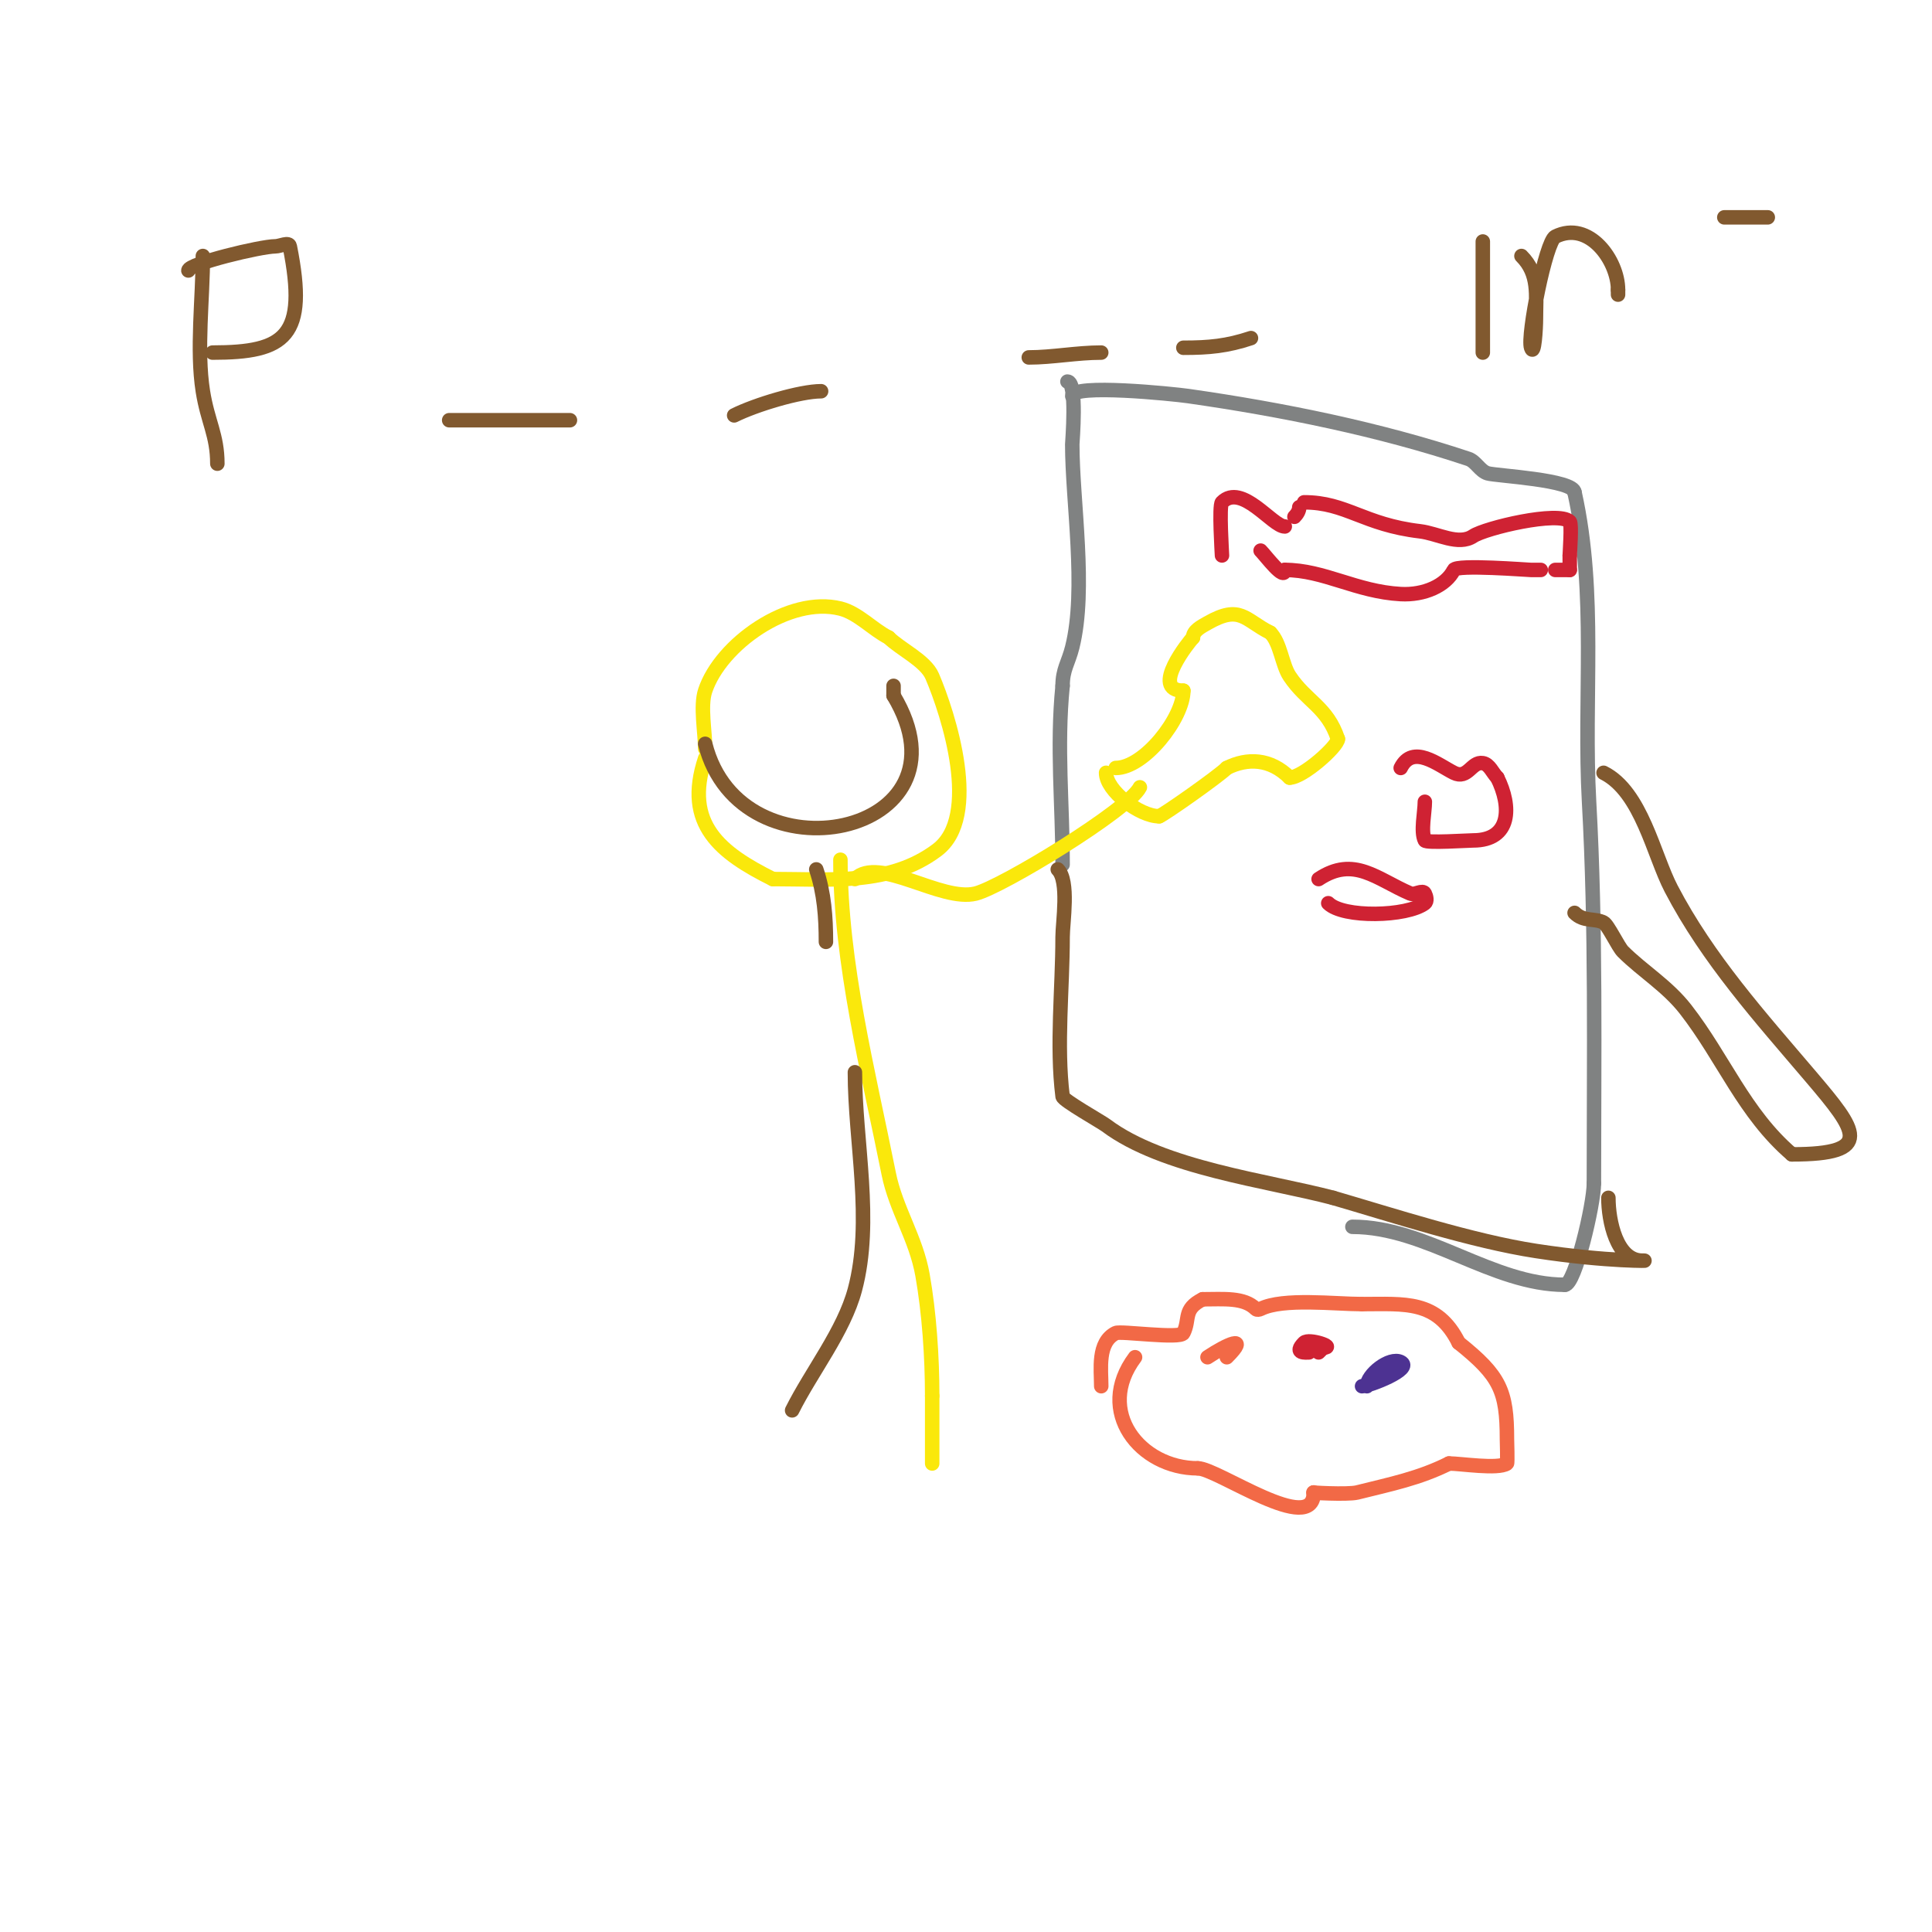 <svg viewBox='0 0 400 400' version='1.1' xmlns='http://www.w3.org/2000/svg' xmlns:xlink='http://www.w3.org/1999/xlink'><g fill='none' stroke='#808282' stroke-width='3' stroke-linecap='round' stroke-linejoin='round'><path d='M222,82c0,-2.582 20.838,-0.452 24,0c19.574,2.796 39.701,6.9 58,13c1.581,0.527 2.404,2.521 4,3c1.749,0.525 18,1.308 18,4'/><path d='M326,102c4.661,20.973 1.813,42.626 3,64c1.448,26.056 1,52.681 1,79'/><path d='M330,245c0,4.389 -3.926,21 -6,21'/><path d='M324,266c-15.099,0 -28.605,-12 -44,-12'/><path d='M221,79c2.075,0 1,12.603 1,13c0,11.759 3.013,29.946 0,42c-0.823,3.293 -2,4.555 -2,8'/><path d='M220,142c-1.263,12.629 0,24.581 0,37'/><path d='M220,179'/></g>
<g fill='none' stroke='#fae80b' stroke-width='3' stroke-linecap='round' stroke-linejoin='round'><path d='M146,155c0,-3.437 -1.062,-8.813 0,-12c3.198,-9.593 17.359,-19.66 28,-17c3.661,0.915 6.72,4.36 10,6'/><path d='M184,132c2.381,2.381 7.62,4.78 9,8c3.365,7.853 10.206,29.096 1,36c-9.843,7.383 -21.885,6 -34,6'/><path d='M160,182c-10.746,-5.373 -18.576,-11.271 -14,-25'/><path d='M174,178c0,21.379 5.761,43.804 10,65c1.467,7.336 5.65,13.35 7,21c1.383,7.839 2,16.932 2,25'/><path d='M193,289c0,4.667 0,9.333 0,14'/><path d='M177,182c4.909,-4.909 17.812,4.797 25,3c5.447,-1.362 31.685,-17.369 34,-22'/><path d='M236,163'/><path d='M229,160c0,3.691 6.903,9 11,9'/><path d='M240,169c0.982,-0.327 12.26,-8.26 14,-10'/><path d='M254,159c4.242,-2.121 9.015,-1.985 13,2'/><path d='M267,161c2.751,0 10,-6.501 10,-8'/><path d='M277,153c-2.224,-6.671 -6.489,-7.734 -10,-13c-1.581,-2.372 -1.89,-6.89 -4,-9'/><path d='M263,131c-5.304,-2.652 -6.174,-5.9 -13,-2c-1.228,0.702 -3,1.586 -3,3'/><path d='M247,132c-0.634,0.634 -9.059,11 -2,11'/><path d='M245,143c0,5.633 -8.09,16 -14,16'/></g>
<g fill='none' stroke='#cf2233' stroke-width='3' stroke-linecap='round' stroke-linejoin='round'><path d='M253,115c0,-0.331 -0.658,-10.342 0,-11c4.089,-4.089 10.451,5 13,5'/><path d='M268,107c0.527,-0.527 1,-1.255 1,-2'/><path d='M270,104c8.754,0 12.299,4.623 24,6c3.657,0.43 7.937,3.042 11,1c2.525,-1.683 17.705,-5.295 20,-3c0.456,0.456 0,6.563 0,7'/><path d='M325,115l0,3'/><path d='M325,118c-1,0 -2,0 -3,0'/><path d='M319,118c-0.667,0 -1.333,0 -2,0c-0.642,0 -15.412,-1.176 -16,0c-1.625,3.251 -6.166,5.269 -11,5c-9.239,-0.513 -15.878,-5 -24,-5'/><path d='M266,118c0,2.39 -3.953,-2.953 -5,-4'/><path d='M290,159c2.506,-5.013 7.768,-0.616 11,1c2.912,1.456 3.632,-2.395 6,-2c1.395,0.233 2,2 3,3'/><path d='M310,161c2.985,5.971 2.895,13 -5,13c-1.001,0 -9.709,0.582 -10,0c-0.903,-1.806 0,-5.878 0,-8'/><path d='M273,182c7.335,-4.89 12.023,0.01 19,3c0.919,0.394 2.553,-0.894 3,0c0.298,0.596 0.533,1.6 0,2c-3.742,2.806 -16.916,3.084 -20,0'/></g>
<g fill='none' stroke='#f26946' stroke-width='3' stroke-linecap='round' stroke-linejoin='round'><path d='M228,287c0,-3.483 -0.856,-9.072 3,-11c0.994,-0.497 13.362,1.277 14,0c1.456,-2.913 -0.162,-4.919 4,-7'/><path d='M249,269c4.343,0 8.54,-0.46 11,2c0.236,0.236 0.702,0.149 1,0c4.626,-2.313 15.403,-1 21,-1'/><path d='M282,270c8.885,0 15.548,-0.905 20,8'/><path d='M302,278c8.585,6.868 10,9.95 10,20c0,0.223 0.154,4.897 0,5c-1.868,1.246 -9.581,0 -12,0'/><path d='M300,303c-6.193,3.097 -12.003,4.251 -19,6c-2.01,0.502 -10.344,0 -9,0'/><path d='M272,309c0,9.219 -19.978,-5 -24,-5'/><path d='M248,304c-11.957,0 -21.392,-11.811 -13,-23'/><path d='M250,281c3.947,-2.631 8.881,-4.881 4,0'/></g>
<g fill='none' stroke='#cf2233' stroke-width='3' stroke-linecap='round' stroke-linejoin='round'><path d='M271,280c-0.5,0 -3.333,0.333 -1,-2c0.986,-0.986 6.687,1 4,1'/><path d='M274,279l-1,1'/></g>
<g fill='none' stroke='#4d3292' stroke-width='3' stroke-linecap='round' stroke-linejoin='round'><path d='M283,287c0,-2.401 4.721,-6.139 7,-5c2.774,1.387 -6.574,5 -8,5'/></g>
<g fill='none' stroke='#81592f' stroke-width='3' stroke-linecap='round' stroke-linejoin='round'><path d='M219,180c2.419,2.419 1,10.966 1,14c0,10.666 -1.323,22.413 0,33c0.101,0.812 7.98,5.235 9,6c11.816,8.862 33.354,11.409 47,15'/><path d='M276,248c12.321,3.594 28.831,8.974 42,11c15.083,2.32 24.768,2 22,2c-5.313,0 -7,-8.24 -7,-13'/><path d='M332,160c7.837,3.918 10.37,17.043 14,24c7.608,14.582 18.458,26.598 29,39c9.464,11.134 13.215,16 -4,16'/><path d='M371,239c-9.906,-8.491 -14.107,-19.852 -22,-30c-3.81,-4.899 -8.944,-7.944 -13,-12c-0.97,-0.97 -3.097,-5.549 -4,-6c-1.9,-0.95 -4.108,-0.108 -6,-2'/><path d='M146,154c7.266,29.065 56.471,19.118 39,-10'/><path d='M185,144l0,-2'/><path d='M167,174'/><path d='M169,180c1.635,4.904 2,9.861 2,15'/><path d='M177,222c0,14.391 3.795,30.767 0,45c-2.291,8.593 -8.984,16.967 -13,25'/><path d='M42,53c0,8.684 -1.353,19.432 0,28c0.997,6.316 3,9.07 3,15'/><path d='M39,56c0,-1.395 15.021,-5 18,-5c1,0 2.804,-0.981 3,0c3.743,18.715 -0.901,22 -16,22'/><path d='M44,73'/><path d='M93,87c8.333,0 16.667,0 25,0'/><path d='M152,86c4.412,-2.206 13.665,-5 18,-5'/><path d='M213,74c4.873,0 9.949,-1 15,-1'/><path d='M245,72c5.302,0 9.049,-0.35 14,-2'/><path d='M307,50c0,7.667 0,15.333 0,23'/><path d='M315,53c3.744,3.744 3,8.14 3,13c0,2.028 -0.359,7.924 -1,6c-0.842,-2.526 3.067,-22.034 5,-23c7,-3.5 13,4.97 13,11'/><path d='M335,60c0,0.333 0,0.667 0,1'/><path d='M366,45c-3,0 -6,0 -9,0'/></g>
</svg>